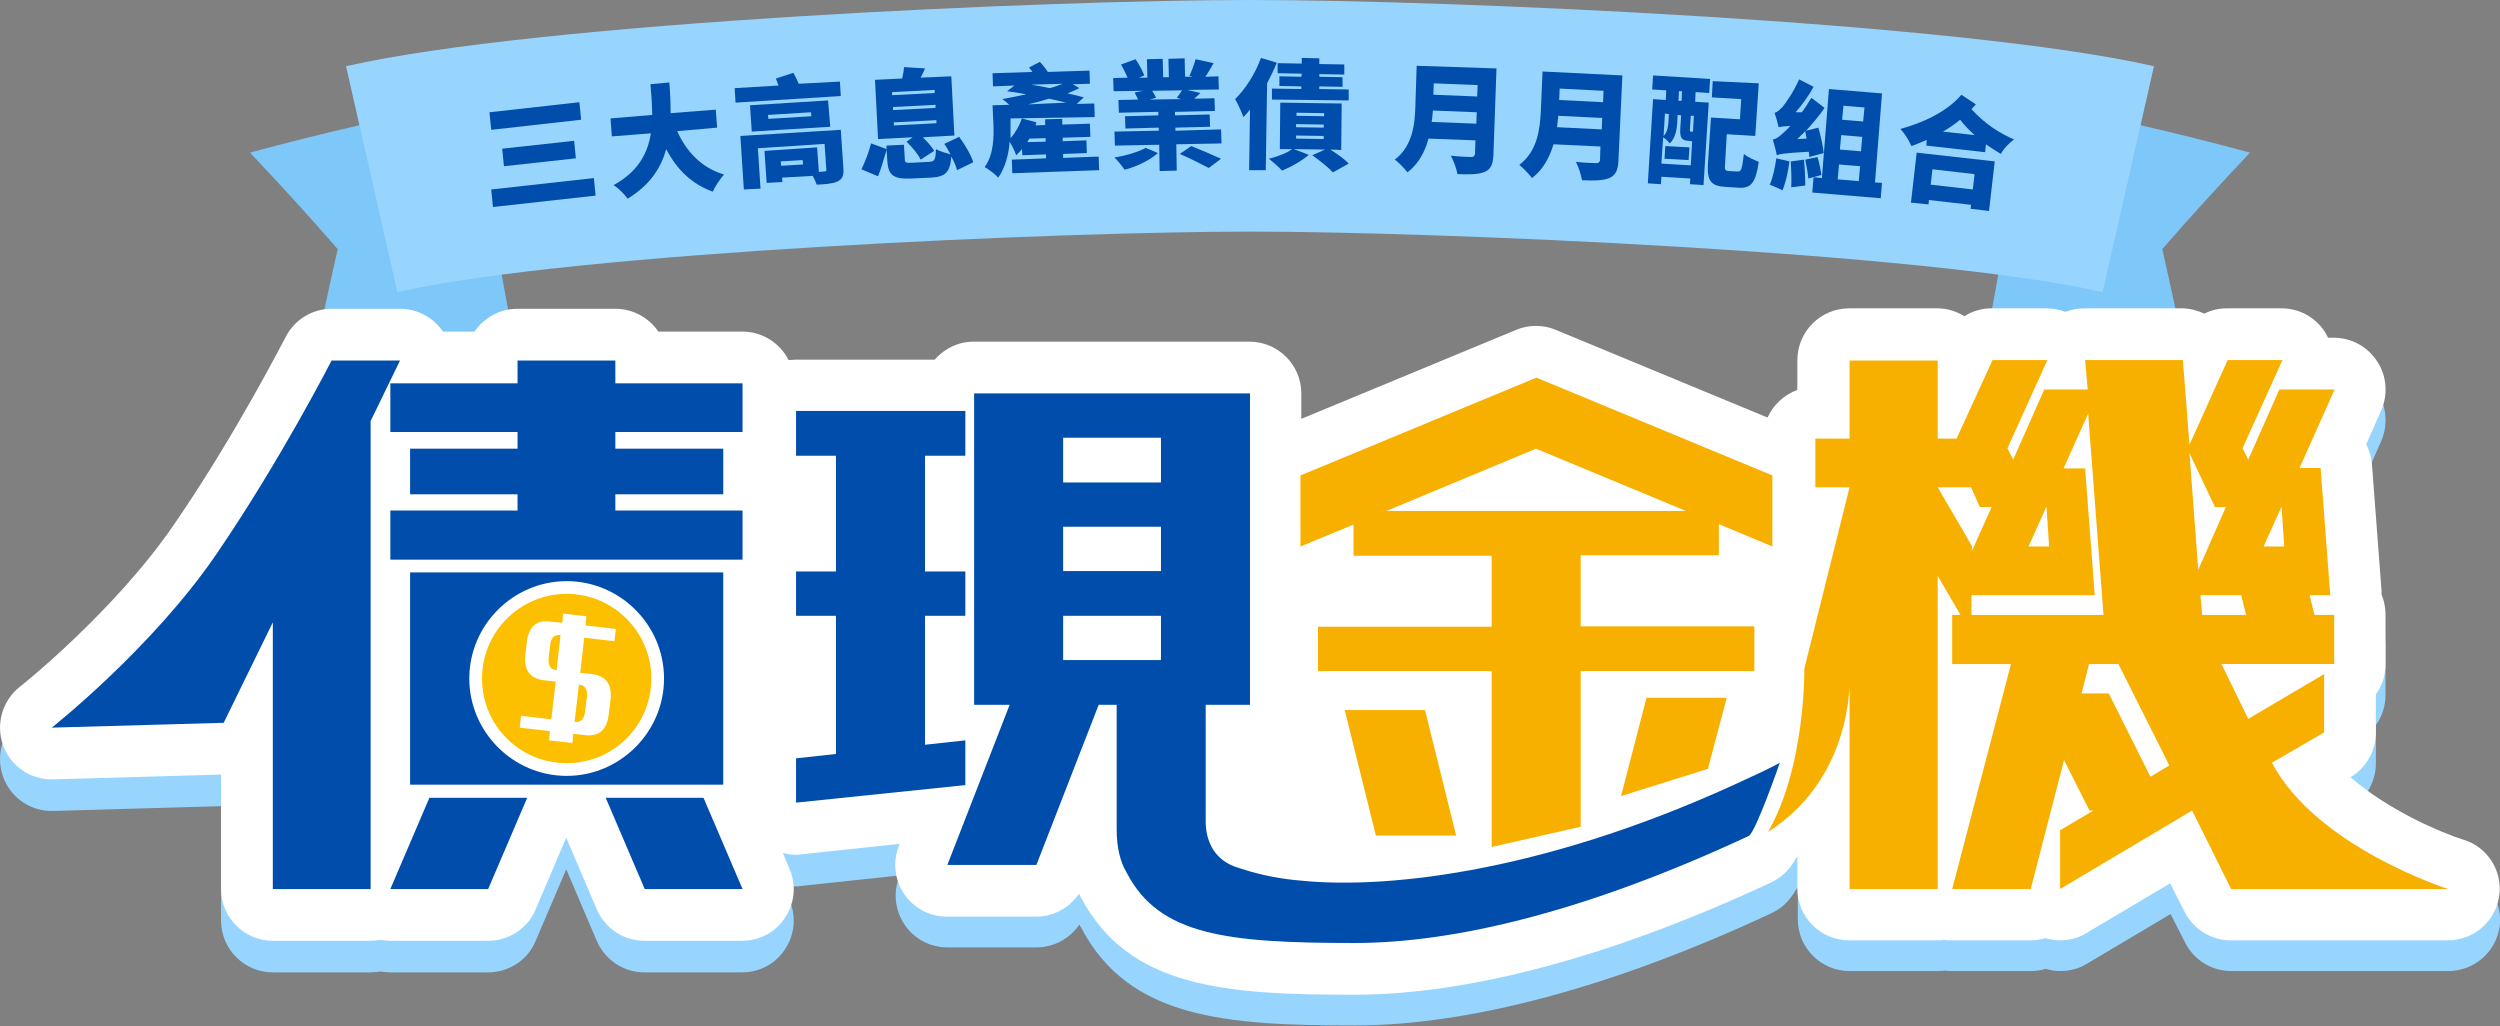 <?xml version="1.0" encoding="utf-8"?>
<!-- Generator: Adobe Illustrator 26.3.1, SVG Export Plug-In . SVG Version: 6.00 Build 0)  -->
<svg version="1.1" id="圖層_1" xmlns="http://www.w3.org/2000/svg" xmlns:xlink="http://www.w3.org/1999/xlink" x="0px" y="0px"
	 viewBox="0 0 570 234" style="enable-background:new 0 0 570 234;" xml:space="preserve">
<rect x="0" y="0" width="570" height="234" fill="#808080" stroke="none"/>
<style type="text/css">
	.st0{fill:#7DC7F9;}
	.st1{fill:#97D5FF;}
	.st2{fill:#FFFFFF;}
	.st3{fill:#004DAC;}
	.st4{fill:#F7B000;}
	.st5{fill:#FCC000;}
</style>
<g>
	<path class="st0" d="M116.7,75.3c-15.4,2.8-30.7,6.3-45.8,10.4c1.8-9.6,3.9-19.2,6.1-28.9c-6.5-7.5-13.2-14.8-20-22
		c16.6-4.5,33.4-8.4,50.3-11.4C110.4,40.7,113.5,58,116.7,75.3z"/>
	<path class="st0" d="M453.3,75.3c15.4,2.8,30.7,6.3,45.8,10.4c-1.8-9.6-3.9-19.2-6.1-28.9c6.5-7.5,13.2-14.8,20-22
		c-16.6-4.5-33.4-8.4-50.3-11.4C459.6,40.7,456.5,58,453.3,75.3z"/>
	<path class="st1" d="M285,0C239.9,0,123.1,5,78.9,15.1c3.9,17.2,7.8,34.3,11.7,51.5C131,57.4,243.9,52.8,285,52.8
		s154,4.6,194.4,13.8c3.9-17.2,7.8-34.3,11.7-51.5C446.9,5,330.1,0,285,0z"/>
	<path class="st1" d="M561.8,198.5c-4.9-1.5-17.2-6.7-25.9-14.3l0,0c3.6-2.1,5.8-6,5.8-10.2v-8.7c1.4-1.9,2.2-4.3,2.2-6.9v-11.2
		c0-1.6-0.3-3.2-0.9-4.6c0-0.3,0-0.5,0-0.8l-2.2-29c-0.1-1.6-0.6-3.1-1.3-4.5l3.4-7.7c1.6-3.6,1.3-7.9-0.9-11.2
		c-2.2-3.4-5.9-5.4-9.9-5.4h-1.3c-0.2-0.4-0.5-0.9-0.7-1.3c-2.2-3.4-5.9-5.4-9.9-5.4h-12.5c-1.8,0-3.5,0.4-5.1,1.2
		c-1.6-0.7-3.3-1.2-5.1-1.2h-22.3c-1.5,0-2.9,0.3-4.3,0.8c-1.3-0.5-2.8-0.8-4.3-0.8h-12.5c-2.2,0-4.4,0.6-6.2,1.8
		c-1.8-1.1-3.9-1.8-6.2-1.8h-20.1c-6.5,0-11.8,5.3-11.8,11.8V96c-3,1.1-5.5,3.4-6.8,6.3l-48.3-20c-1.4-0.6-3-0.9-4.5-0.9
		c-1.5,0-3.1,0.3-4.5,0.9l-49,20.3v-5.8c0-6.5-5.3-11.8-11.8-11.8h-62.9c-3.6,0-6.7,1.6-8.9,4.1h-31.7c-0.6,0-1.1,0.1-1.6,0.1
		c-1.9-3.8-5.9-6.5-10.5-6.5h-19.2c-2.1-3.1-5.7-5.2-9.8-5.2H118c-4.1,0-7.7,2.1-9.8,5.2H101c-2.2-3.2-5.8-5.2-9.8-5.2H75.6
		c-4.4,0-8.5,2.5-10.5,6.5c-0.1,0.2-11.3,22.2-25.5,42.9c-13.5,19.7-34.9,36.8-35.1,36.9c-4,3.2-5.5,8.5-3.8,13.3
		c1.7,4.7,6.1,7.8,11.1,7.8c0.1,0,0.2,0,0.3,0l38.3-1.1v26.1c0,6.5,5.3,11.8,11.8,11.8h22.3c0.8,0,1.5-0.1,2.3-0.2
		c0.7,0.1,1.4,0.2,2.2,0.2h22.3c4.7,0,9-2.8,10.8-7.1l7-16.4l7,16.4c1.9,4.3,6.1,7.1,10.8,7.1h22.3c4,0,7.7-2,9.8-5.3
		c2.2-3.3,2.6-7.5,1-11.1l-1.5-3.6c0.9,0.2,1.9,0.4,2.9,0.4c0.4,0,0.8,0,1.2-0.1l22.5-2.4L205,200c-1.4,3.6-0.9,7.7,1.3,10.9
		c2.2,3.2,5.8,5.1,9.7,5.1h20.3c4,0,7.6-2,9.8-5.2c0.2,0.3,0.3,0.6,0.5,0.9c10.9,20.5,32.7,22.1,62.3,22.1c26.2,0,59-8.8,94.8-25.5
		c2.3-1.1,4.1-2.4,6.2-6.1v7.4c0,6.5,5.3,11.8,11.8,11.8h20.1c0.6,0,1.1,0,1.7-0.1c0.5,0.1,1.1,0.1,1.7,0.1h17.9
		c1.2,0,2.3-0.2,3.3-0.5c1.1,0.3,2.2,0.5,3.3,0.5c2.1,0,4.2-0.5,6-1.6l19.2-11.4l3.3,6.5c2,4,6.1,6.5,10.5,6.5h49.5
		c5.8,0,10.8-4.2,11.7-10C570.7,205.8,567.3,200.3,561.8,198.5z"/>
	<path class="st2" d="M561.8,191.5c-4.9-1.5-17.2-6.7-25.9-14.3l0,0c3.6-2.1,5.8-6,5.8-10.2v-8.7c1.4-1.9,2.2-4.3,2.2-6.9v-11.2
		c0-1.6-0.3-3.2-0.9-4.6c0-0.3,0-0.5,0-0.8l-2.2-29c-0.1-1.6-0.6-3.1-1.3-4.5l3.4-7.7c1.6-3.6,1.3-7.9-0.9-11.2
		c-2.2-3.4-5.9-5.4-9.9-5.4h-1.3c-0.2-0.4-0.5-0.9-0.7-1.3c-2.2-3.4-5.9-5.4-9.9-5.4h-12.5c-1.8,0-3.5,0.4-5.1,1.2
		c-1.6-0.7-3.3-1.2-5.1-1.2h-22.3c-1.5,0-2.9,0.3-4.3,0.8c-1.3-0.5-2.8-0.8-4.3-0.8h-12.5c-2.2,0-4.4,0.6-6.2,1.8
		c-1.8-1.1-3.9-1.8-6.2-1.8h-20.1c-6.5,0-11.8,5.3-11.8,11.8v6.8c-3,1.1-5.5,3.4-6.8,6.3l-48.3-20c-1.4-0.6-3-0.9-4.5-0.9
		c-1.5,0-3.1,0.3-4.5,0.9l-49,20.3v-5.8c0-6.5-5.3-11.8-11.8-11.8h-62.9c-3.6,0-6.7,1.6-8.9,4.1h-31.7c-0.6,0-1.1,0.1-1.6,0.1
		c-1.9-3.8-5.9-6.5-10.5-6.5h-19.2c-2.1-3.1-5.7-5.2-9.8-5.2H118c-4.1,0-7.7,2.1-9.8,5.2H101c-2.2-3.2-5.8-5.2-9.8-5.2H75.6
		c-4.4,0-8.5,2.5-10.5,6.5C65,77,53.8,99.1,39.6,119.7c-13.5,19.7-34.9,36.8-35.1,36.9c-4,3.2-5.5,8.5-3.8,13.3
		c1.7,4.7,6.1,7.8,11.1,7.8c0.1,0,0.2,0,0.3,0l38.3-1.1v26.1c0,6.5,5.3,11.8,11.8,11.8h22.3c0.8,0,1.5-0.1,2.3-0.2
		c0.7,0.1,1.4,0.2,2.2,0.2h22.3c4.7,0,9-2.8,10.8-7.1l7-16.4l7,16.4c1.9,4.3,6.1,7.1,10.8,7.1h22.3c4,0,7.7-2,9.8-5.3
		c2.2-3.3,2.6-7.5,1-11.1l-1.5-3.6c0.9,0.2,1.9,0.4,2.9,0.4c0.4,0,0.8,0,1.2-0.1l22.5-2.4l-0.2,0.6c-1.4,3.6-0.9,7.7,1.3,10.9
		c2.2,3.2,5.8,5.1,9.7,5.1h20.3c4,0,7.6-2,9.8-5.2c0.2,0.3,0.3,0.6,0.5,0.9c10.9,20.5,32.7,22.1,62.3,22.1c26.2,0,59-8.8,94.8-25.5
		c2.3-1.1,4.1-2.4,6.2-6.1v7.4c0,6.5,5.3,11.8,11.8,11.8h20.1c0.6,0,1.1,0,1.7-0.1c0.5,0.1,1.1,0.1,1.7,0.1h17.9
		c1.2,0,2.3-0.2,3.3-0.5c1.1,0.3,2.2,0.5,3.3,0.5c2.1,0,4.2-0.5,6-1.6l19.2-11.4l3.3,6.5c2,4,6.1,6.5,10.5,6.5h49.5
		c5.8,0,10.8-4.2,11.7-10C570.7,198.8,567.3,193.2,561.8,191.5z"/>
	<g>
		<path class="st3" d="M84.5,202.7H62.2v-60.8L51,164.8l-39.2,1.1c0,0,22.8-18,37.5-39.5s26.3-44.2,26.3-44.2h15.6l-6.7,13.8V202.7z
			"/>
		<polygon class="st3" points="89,98.5 89,87.4 118,87.4 118,82.2 140.3,82.2 140.3,87.4 169.3,87.4 169.3,98.5 140.3,98.5 
			140.3,102.3 164.9,102.3 164.9,112.7 140.3,112.7 140.3,116.4 169.3,116.4 169.3,127.6 89,127.6 89,116.4 118,116.4 118,112.7 
			93.5,112.7 93.5,102.3 118,102.3 118,98.5 		"/>
		<polygon class="st3" points="89,202.7 97.9,181.9 120.2,181.9 111.3,202.7 		"/>
		<path class="st3" d="M93.5,130.5v48.4h71.4v-48.4H93.5z M129.2,176.9c-12.2,0-22.2-10-22.2-22.2s10-22.2,22.2-22.2
			c12.2,0,22.2,10,22.2,22.2S141.4,176.9,129.2,176.9z"/>
		<polygon class="st3" points="169.3,202.7 147,202.7 138.1,181.9 160.4,181.9 		"/>
		<polygon class="st3" points="181.5,103.9 181.5,93.7 220.1,93.7 220.1,103.9 210.9,103.9 210.9,130.3 220.1,130.3 220.1,140.4 
			210.9,140.4 210.9,169.8 220.1,168.8 220.1,179 181.5,183 181.5,172.9 190.6,171.9 190.6,140.4 181.5,140.4 181.5,130.3 
			190.6,130.3 190.6,103.9 		"/>
		<path class="st4" d="M445.1,151.4v-11.2h1.9l-5.2-8.9v71.4h-20.1v-51.3c0,0,2.5,24.8-18.6,38.3c8.6-14.9,8.3-37.3,8.3-37.3
			l10.3-41.3h-7.8V100h7.8V82.2h20.1V100h4.3l8.2-17.9h12.5l-9.1,20.1l1.3,2.6l7.1-16h9.9l-0.6-6.7h22.3l1.5,19.3l8.7-19.3h12.5
			l-9.1,20.1l1.3,2.6l7.1-16h12.6l-8,17.9h4.8l2.2,29h-4.7l1.1,4.5h4.5v11.2h-25.7l6.1,12.5l17.3-10.2V167l-11.9,6.9
			c10.2,19.3,40.2,28.8,40.2,28.8h-49.5l-8.9-17.9l-30.1,17.9v-13.4l7.6-4.5h-0.9l-5.8-11.5l-7.6,29.4h-17.9l13.4-51.3H445.1z
			 M451.4,115.6l-2-4.5h-7.6l7.8,13.4v1.1l4.5-10H451.4z M475.4,106.7l2.2,29h-28.1v4.5h30.1l-3.5-45.9l-5.6,12.5H475.4z
			 M467.2,124.6l-0.6-9.1l-4.1,9.1H467.2z M480.8,158.1l9.5,19l4.3-2.6L483,151.4h-6.7l-1.7,6.7H480.8z M505,115.6l-5.8-12.3l2,26.6
			l6.3-14.3H505z M512.1,140.2l-1.1-4.5h-9.3l0.4,4.5H512.1z M520.8,124.6l-0.6-9.1l-4.1,9.1H520.8z"/>
		<path class="st3" d="M399.3,177.1c-45.4,21.5-82.4,25.7-102.5,23.7c-2.4-0.2-4.6-0.5-6.7-0.9c-4.4-0.8-8.8-2.4-8.8-2.4
			c-4.8-1.9-6.4-6.2-6.4-10.2v-26.6H285v-71h-62.9v71h8.1L216,197.2h20.3l14.2-36.5h4.1v28.4c0,4.1,0.8,7.4,2.3,9.9c0,0,0,0,0,0
			c7.4,14.3,22.9,16,52,16c22.6,0,52.7-7.1,89.8-24.4c1.6-0.8,7.1-16.7,7.1-16.7C404.8,174.5,400.3,176.7,399.3,177.1z M242.4,99.8
			h22.3V110h-22.3V99.8z M242.4,120.1h22.3v10.1h-22.3V120.1z M242.4,150.5v-10.1h22.3v10.1H242.4z"/>
		<g>
			<path class="st5" d="M125.4,147.2l-0.3,2.7c-0.2,1.8,0.4,2.8,1.8,2.9l0.9-8C126.4,144.6,125.6,145.4,125.4,147.2z"/>
			<path class="st5" d="M131,164.6c1.4,0.2,2.2-0.7,2.4-2.4l0.4-3.2c0.2-1.8-0.4-2.8-1.8-2.9L131,164.6z"/>
			<path class="st5" d="M129.2,135.4c-10.6,0-19.3,8.6-19.3,19.3s8.6,19.3,19.3,19.3s19.3-8.6,19.3-19.3S139.8,135.4,129.2,135.4z
				 M140.1,146.2l-6.9-0.8l-0.9,8l2.7,0.3c3.2,0.4,4.6,2.3,4.2,5.9l-0.4,3.2c-0.4,3.6-2.2,5.2-5.4,4.8l-2.7-0.3l-0.2,2.1l-5.3-0.6
				l0.2-2.1l-6.9-0.8l0.3-2.7l6.9,0.8l1-8.6l-2.7-0.3c-3.2-0.4-4.6-2.3-4.2-5.9l0.3-2.7c0.4-3.6,2.2-5.2,5.4-4.8l2.7,0.3l0.2-2.1
				l5.3,0.6l-0.2,2.1l6.9,0.8L140.1,146.2z"/>
		</g>
		<path class="st4" d="M296.5,124.6v-16.2l53.8-22.3l53.8,22.3v16.2l-12.2-5.1v7.1h-31.5v16.2H400V153h-39.6v35.5l-20.3,4.6V153
			h-39.6v-10.1h39.6v-16.2h-31.5v-7.1L296.5,124.6z M313.7,190.5l-7.1-28.6h18.3l7.1,28.6H313.7z M316.1,116.5h68.3l-34.2-14.2
			L316.1,116.5z M389.4,175.3l-19.8,6.2l5.8-22.4h18.3L389.4,175.3z"/>
	</g>
	<g>
		<path class="st3" d="M132.1,23.3l0.4,4L112,29.6l-0.4-4L132.1,23.3z M135.4,40.6l0.4,4l-23.4,2.6l-0.4-4L135.4,40.6z M130.9,32.1
			l0.4,4l-16.4,1.8l-0.4-4L130.9,32.1z"/>
		<path class="st3" d="M154.4,29.9c2.1,4.7,5.6,8.4,10.7,9.9c-0.9,0.9-2.1,2.8-2.6,3.9c-4.9-1.8-8.2-5.1-10.6-9.7
			c-1.2,4.3-3.7,8.2-8.8,11.3c-0.7-1-2-2.3-3.2-3.1c5.7-3.1,7.8-7.4,8.5-11.8l-8.9,0.7l-0.3-4.1l9.5-0.8c0-2.4-0.2-4.7-0.4-7
			l4.3-0.4c0.2,2.2,0.3,4.6,0.3,7l10.3-0.8l0.3,4.1L154.4,29.9z"/>
		<path class="st3" d="M191.5,18.6l0.2,3.3l-24,1.5l-0.2-3.3l10-0.6c-0.2-0.5-0.4-1.1-0.6-1.6l4-1.3c0.4,0.8,0.9,1.7,1.2,2.5
			L191.5,18.6z M192.3,38.5c0.1,1.6-0.3,2.4-1.4,2.9c-1.1,0.5-2.7,0.6-4.7,0.7c-0.2-0.6-0.5-1.3-0.9-2l-7,0.4l0.1,1l-3.6,0.2
			l-0.5-7.3l12-0.8l0.4,5.6c0.5,0,1-0.1,1.2-0.1c0.4,0,0.6-0.1,0.5-0.5l-0.4-5.8l-15.2,1l0.6,9.2l-3.8,0.2L168.8,31l22.9-1.4
			L192.3,38.5z M189.3,28.9L171.4,30l-0.4-6l17.8-1.1L189.3,28.9z M184.9,25.6l-9.8,0.6l0.1,0.9l9.8-0.6L184.9,25.6z M183,36.5
			l-5,0.3l0.1,1l5-0.3L183,36.5z"/>
		<path class="st3" d="M196.4,38.6c0.8-1.6,1.7-3.9,2.2-5.9l3.6,1.3c-0.6,1.9-1.3,4.5-2,6.2L196.4,38.6z M208.1,31.3l-7.9,0.4
			l-0.7-13.5l6.2-0.3c0.2-0.9,0.4-1.9,0.4-2.6l4.8,0.3c-0.3,0.8-0.7,1.5-1,2.1l7-0.3l0.7,13.5l-7.2,0.4c1,1,2.1,2.2,2.6,3.1l-3.1,2
			c-0.5-1.2-2-2.9-3.2-4.1L208.1,31.3z M218.2,38.8c-0.2-0.9-0.7-2-1.3-3.1c-0.3,3.7-1.4,4.6-4.6,4.8l-4.5,0.2
			c-4.2,0.2-5.3-0.8-5.5-4.1l-0.2-3.4l4-0.2l0.2,3.3c0,0.8,0.3,0.9,1.8,0.8l3.8-0.2c1.2-0.1,1.4-0.4,1.5-2.9
			c0.8,0.5,2.3,0.9,3.3,1.2c-0.4-0.8-0.9-1.7-1.4-2.4l3.4-1.6c1.3,1.8,2.7,4.1,3.2,5.8L218.2,38.8z M203.4,21.7l9.7-0.5l0-0.7
			l-9.7,0.5L203.4,21.7z M203.6,25.1l9.7-0.5l0-0.7l-9.7,0.5L203.6,25.1z M203.8,28.6l9.7-0.5l0-0.7l-9.7,0.5L203.8,28.6z"/>
		<path class="st3" d="M250.5,35.7l0.1,3.1l-19.8,0.7l-0.1-3.1l7.8-0.3l0-0.9l-5.4,0.2l-0.1-1.4c-0.4,0.5-0.9,1-1.3,1.4
			c-0.2-0.6-0.9-2.1-1.5-3.1c-0.2,2.9-1,5.9-2.6,8.2c-0.6-0.7-2.3-2-3.1-2.4c2.1-2.9,2.1-6.9,2-9.8l-0.2-4.3l3.8-0.1
			c-0.5-0.5-1.1-1-1.6-1.3c1.7-0.3,3.6-0.7,5.5-1.1c-1.5-0.3-3-0.5-4.4-0.7l1.7-1.3l-4.9,0.2l-0.1-3l9.1-0.3c-0.3-0.4-0.5-0.7-0.8-1
			l2.5-1.3c0.6,0.7,1.3,1.5,1.8,2.3l9.5-0.3l0.1,3l-3.9,0.1l1.5,0.9c-0.8,0.4-1.8,0.8-2.7,1.2c1.4,0.3,2.6,0.6,3.7,0.9l-1.6,1.5
			l4-0.1l0.1,3.1L230.4,27l0,1.3c0,1,0,2,0,3.2c1.1-1.2,2-2.8,2.6-4.5l3.3,0.9c-0.1,0.2-0.1,0.5-0.2,0.7l2.2-0.1l0-1.3l3.9-0.1
			l0,1.3l6.3-0.2l0.1,3l-6.3,0.2l0,0.8l5.4-0.2l0.1,2.9l-5.4,0.2l0,0.9L250.5,35.7z M238.4,32.3l0-0.8l-3.7,0.1
			c-0.2,0.3-0.3,0.6-0.5,0.8L238.4,32.3z M243.1,23.4c-1.2-0.3-2.5-0.6-3.9-0.9c-1.6,0.5-3.2,0.9-4.8,1.3L243.1,23.4z M235.1,19.3
			c1.4,0.2,2.8,0.5,4.3,0.8c1.1-0.3,2.1-0.7,2.9-1L235.1,19.3z"/>
		<path class="st3" d="M278.4,29.5l0.1,3.2l-10.3,0.2l0.1,6l-3.9,0.1l-0.1-6l-10.1,0.2l-0.1-3.2l10.1-0.2l0-0.7l-7.6,0.2l-0.1-2.8
			l7.6-0.2l0-0.8l-9,0.2l-0.1-2.9l4.5-0.1c-0.2-0.5-0.6-1.1-0.8-1.6l1.9-0.4l-6.7,0.1l-0.1-3l3.3-0.1c-0.4-0.9-1-2.1-1.5-3l3.3-1.2
			c0.8,1.1,1.6,2.7,2,3.7l-1.2,0.5l1.9,0l-0.1-4.2l3.6-0.1l0.1,4.2l1.3,0l-0.1-4.2l3.7-0.1l0.1,4.2l1.8,0l-0.8-0.2
			c0.5-1.1,1.1-2.7,1.4-3.8l4.1,0.9c-0.7,1.2-1.3,2.3-1.9,3.1l3-0.1l0.1,3l-7.2,0.1l3,0.7c-0.5,0.5-1,0.9-1.4,1.3l4.6-0.1l0.1,2.9
			l-9.1,0.2l0,0.8l7.9-0.2l0.1,2.8l-7.9,0.2l0,0.7L278.4,29.5z M264,34.9c-1.8,1.6-4.8,3.1-7.6,3.8c-0.5-0.8-1.6-2.1-2.3-2.8
			c2.6-0.4,5.6-1.3,7.1-2.2L264,34.9z M262.7,20.7c0.4,0.6,0.7,1.2,0.9,1.6l-1.5,0.4l7.2-0.1l-1-0.3c0.4-0.5,0.9-1.2,1.2-1.7
			L262.7,20.7z M271.6,33.3c2,0.8,5.1,2.1,6.8,2.9l-2.8,2.1c-1.5-0.8-4.5-2.3-6.6-3.2L271.6,33.3z"/>
		<path class="st3" d="M291.1,14.3c-0.6,1.6-1.4,3.1-2.2,4.7l-0.3,19.8l-3.8,0l0.2-13.8c-0.5,0.6-1,1.2-1.5,1.7
			c-0.3-0.9-1.3-3.1-1.9-4.1c2.3-2.2,4.6-5.8,5.9-9.4L291.1,14.3z M303.3,34.1c1.6,1,3.3,2.2,4.2,3.2l-3.6,2c-1-1.1-3-2.7-4.7-3.9
			l2.9-1.3L295,34l3.4,1.3c-1.6,1.4-4.1,2.8-6.1,3.6c-0.7-0.8-2.2-2.1-3-2.7c2-0.5,4.1-1.3,5.3-2.2l-2.8,0l0.1-10.6l14,0.2
			l-0.1,10.6L303.3,34.1z M296.8,16.8l-5.5-0.1l0-2.3l5.5,0.1l0-1.3l4,0.1l0,1.3l5.7,0.1l0,2.3l-5.7-0.1l0,0.6l5.3,0.1l0,2.2
			l-5.3-0.1l0,0.6l6.7,0.1l0,2.5L290,22.7l0-2.5l6.7,0.1l0-0.6l-5-0.1l0-2.2l5,0.1L296.8,16.8z M301.8,31l-6.3-0.1l0,0.7l6.3,0.1
			L301.8,31z M301.8,28.4l-6.3-0.1l0,0.7l6.3,0.1L301.8,28.4z M301.9,25.8l-6.3-0.1l0,0.7l6.3,0.1L301.9,25.8z"/>
		<path class="st3" d="M340.5,35.3c-0.1,2.2-0.6,3.3-2,3.9c-1.5,0.6-3.4,0.6-6.2,0.5c-0.2-1.2-0.9-3.1-1.5-4.2
			c1.7,0.2,4,0.3,4.6,0.3c0.6,0,0.8-0.2,0.9-0.7l0.1-3.1l-10.7-0.4c-0.8,3-2.3,5.8-4.8,7.7c-0.6-0.8-2.1-2.4-2.9-2.9
			c4.1-3.1,4.6-8.2,4.7-12.2L323,15l18.2,0.6L340.5,35.3z M336.6,28.2l0.1-2.6l-10-0.4c-0.1,0.8-0.1,1.7-0.3,2.6L336.6,28.2z
			 M326.9,19l-0.1,2.6l10,0.4l0.1-2.6L326.9,19z"/>
		<path class="st3" d="M369,36.7c-0.1,2.2-0.7,3.3-2.1,3.9c-1.5,0.6-3.4,0.6-6.2,0.5c-0.2-1.2-0.8-3.1-1.4-4.2
			c1.7,0.2,4,0.3,4.6,0.3c0.6,0,0.8-0.2,0.9-0.7l0.1-3.1l-10.7-0.5c-0.9,3-2.4,5.8-4.9,7.7c-0.6-0.8-2.1-2.4-2.9-3
			c4.1-3.1,4.7-8.1,4.9-12.1l0.4-9.2l18.2,0.9L369,36.7z M365.2,29.5l0.1-2.6l-10-0.5c-0.1,0.8-0.2,1.7-0.3,2.6L365.2,29.5z
			 M355.6,20.2l-0.1,2.6l10,0.5l0.1-2.6L355.6,20.2z"/>
		<path class="st3" d="M376.9,17.2l13,0.8l-0.2,3.2l-3.1-0.2l-0.1,2.2l3.1,0.2l-1.2,18.8l-3.1-0.2l0.1-1.3l-6.6-0.4l-0.1,1.7l-3-0.2
			l1.2-19.2l2.9,0.2l0.1-2.2l-3.2-0.2L376.9,17.2z M385.5,37.7l0.3-5.5l-0.9-0.1c-1.5-0.1-1.9-0.7-1.8-2.7l0.2-3.1l-0.8-0.1l-0.1,2
			c-0.1,1.5-0.5,3.4-1.7,4.5c-0.3-0.4-1-1.1-1.5-1.4l-0.4,6L385.5,37.7z M379.6,25.9l-0.3,5.1c0.9-0.9,1-2.1,1.1-3.1l0.1-1.9
			L379.6,25.9z M385.2,33.6l-0.2,2.9l-5.5-0.3l0.2-2.9L385.2,33.6z M383.5,20.8l-0.7,0l-0.1,2.2l0.7,0L383.5,20.8z M386.2,26.4
			l-0.7,0l-0.2,3.1c0,0.4,0,0.5,0.2,0.5l0.2,0c0.2,0,0.3,0,0.3,0L386.2,26.4z M396.2,39.1c0.8,0.1,1-0.6,1.4-4
			c0.8,0.7,2.4,1.4,3.4,1.8c-0.7,4.7-1.7,6.1-4.6,5.9l-3.1-0.2c-3.2-0.2-4.1-1.4-3.9-5.1l0.7-10.7l6.6,0.4l0.3-4.6l-6.7-0.4l0.2-3.7
			L401,19L400.2,31l-6.5-0.4l-0.4,7c-0.1,1.1,0,1.3,0.9,1.4L396.2,39.1z"/>
		<path class="st3" d="M408,36.8c-0.3,2.4-0.9,5-1.6,6.6c-0.7-0.4-2.2-1-2.9-1.3c0.7-1.5,1.2-3.9,1.5-6L408,36.8z M412.5,35.8
			c0-0.4,0-0.8-0.1-1.2c-5.5,0.3-6.6,0.5-7.3,0.8c-0.1-0.7-0.6-2.6-0.9-3.6c0.8-0.1,1.4-0.6,2.4-1.5c0.3-0.3,0.9-0.8,1.6-1.6
			c-1.7,0.1-2.3,0.2-2.7,0.3c-0.1-0.7-0.6-2.4-0.9-3.3c0.6-0.1,1.1-0.6,1.8-1.3c0.6-0.7,2.6-3.5,3.8-6.3l3.3,1.7
			c-1.1,2-2.6,4.1-4.1,5.8l1.4,0c0.8-1,1.5-2.2,2.2-3.3l3,2.3c-1.2,1.8-2.7,3.5-4.2,5.2l2.8-0.7c0.5,1.9,1.1,4.3,1.2,5.8L412.5,35.8
			z M411.3,36.4c0.2,1.9,0.3,4.3,0.3,5.9l-3.2,0.4c0.1-1.6,0-4.1-0.1-5.9L411.3,36.4z M411.9,31.6c-0.1-0.6-0.2-1.2-0.3-1.7
			c-0.6,0.6-1.2,1.2-1.8,1.8L411.9,31.6z M414.4,35.8c0.4,1.3,0.7,3,0.9,4.1l-3,0.8c-0.1-1.1-0.4-2.9-0.7-4.3L414.4,35.8z
			 M429.1,41.7l-0.3,3.5l-15.6-1.3l0.3-3.5l1.9,0.2l1.6-20.3l12.1,1l-1.6,20.3L429.1,41.7z M419,40.9l4.8,0.4l0.3-3.4l-4.8-0.4
			L419,40.9z M424.6,31.2l-4.8-0.4l-0.3,3.3l4.8,0.4L424.6,31.2z M420.3,24.1l-0.3,3.2l4.8,0.4l0.3-3.2L420.3,24.1z"/>
		<path class="st3" d="M450.5,23.8c-0.3,0.4-0.7,0.7-1,1.1c3.2,3.5,6.5,5.5,9.7,6.9c-1.1,0.8-2.4,2.1-3,3.3
			c-1.1-0.7-2.3-1.4-3.4-2.2l-0.2,1.8l-13.4-1.5l0.1-1.3c-1.2,0.5-2.3,1-3.5,1.4c-0.5-1.2-1.5-2.8-2.5-3.9
			c5.1-1.4,10.6-3.9,13.9-7.8L450.5,23.8z M437,34.8l17.8,2l-1.3,11.3l-4.2-0.5l0.1-0.9l-9.6-1.1l-0.1,1l-4-0.4L437,34.8z
			 M440.6,38.6l-0.4,3.5l9.6,1.1l0.4-3.5L440.6,38.6z M450.2,30.8c-1.1-1-2.2-2.1-3.3-3.5c-1.2,1-2.5,1.9-3.9,2.7L450.2,30.8z"/>
	</g>
</g>
</svg>
